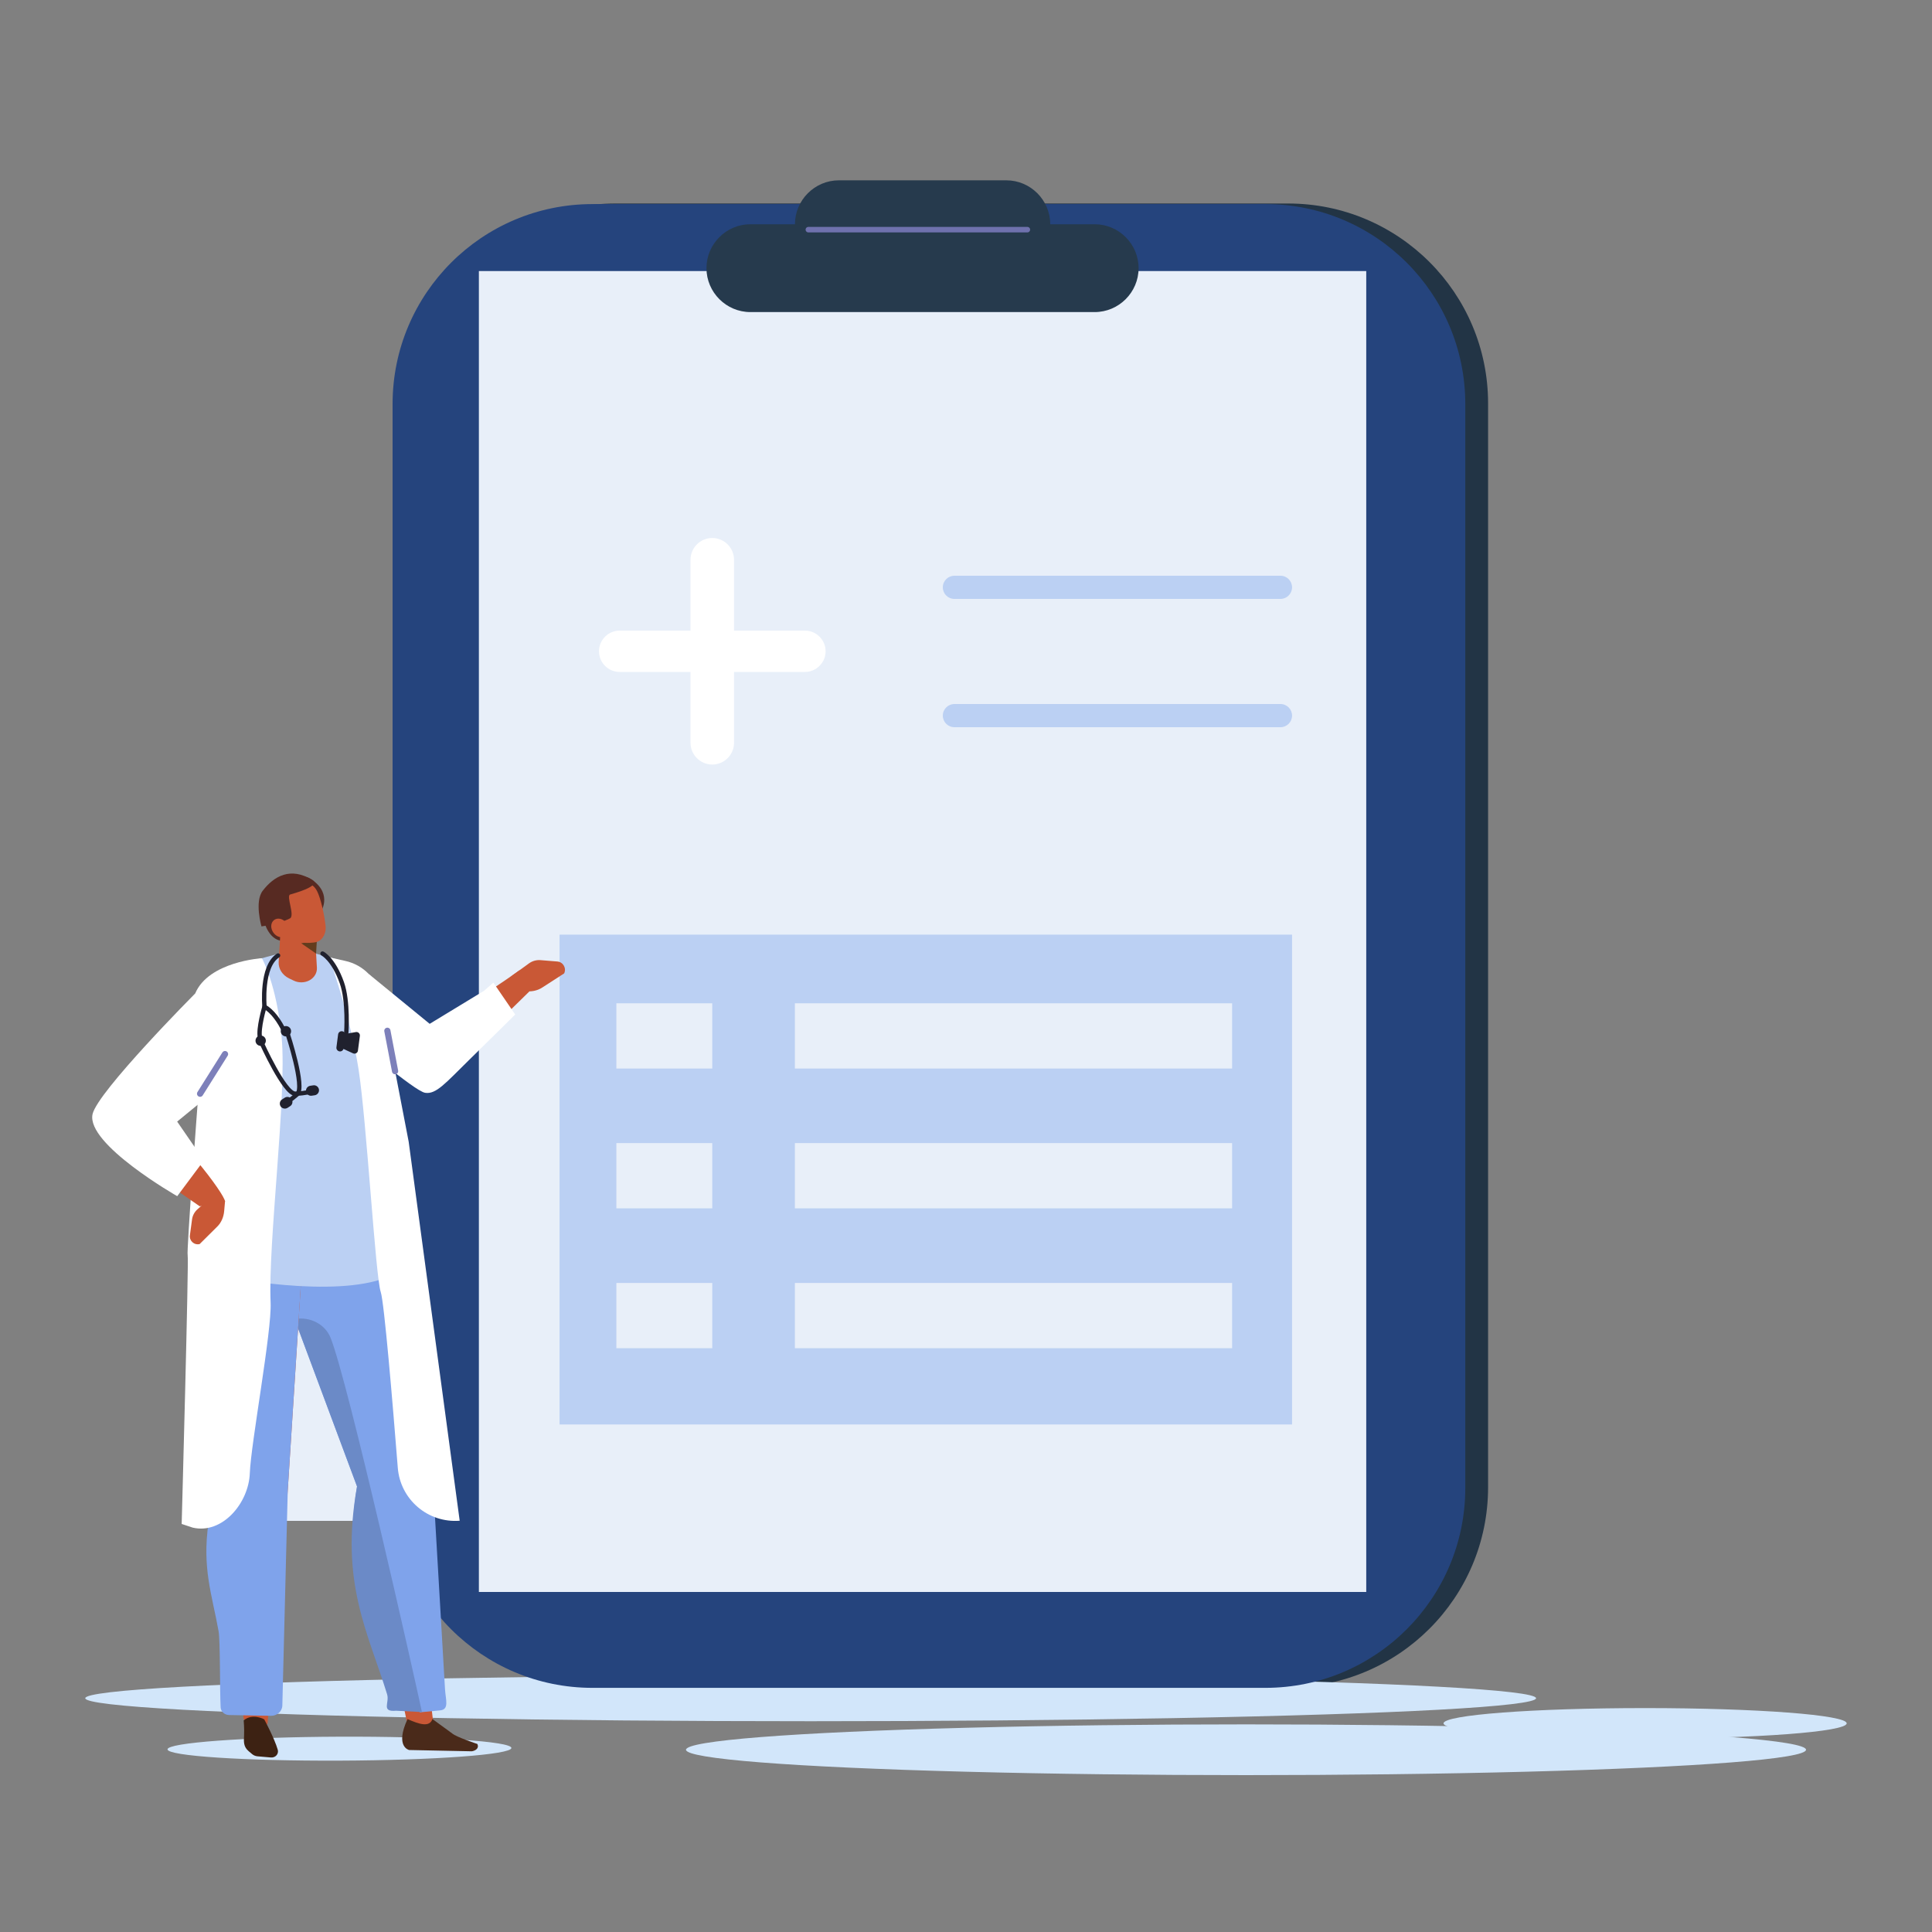<svg xmlns="http://www.w3.org/2000/svg" xmlns:xlink="http://www.w3.org/1999/xlink" id="Layer_1" x="0px" y="0px" viewBox="0 0 300 300" style="enable-background:new 0 0 300 300;" xml:space="preserve"><rect x="0" y="0" width="300" height="300" fill="#808080" stroke="none"/><style type="text/css">	.st0{fill:#D2E6FA;}	.st1{fill:#223445;}	.st2{fill:#25447D;}	.st3{fill:#E8EFF9;}	.st4{fill:#263A4D;}	.st5{fill:#BBD0F3;}	.st6{fill:#FFFFFF;}	.st7{fill:none;stroke:#6F71AD;stroke-width:0.853;stroke-linecap:round;stroke-linejoin:round;stroke-miterlimit:10;}	.st8{fill-rule:evenodd;clip-rule:evenodd;fill:#D2E6FA;}	.st9{fill:#C95836;}	.st10{fill-rule:evenodd;clip-rule:evenodd;fill:#FFFFFF;}	.st11{fill-rule:evenodd;clip-rule:evenodd;fill:#C95836;}	.st12{fill-rule:evenodd;clip-rule:evenodd;fill:#7FA3EB;}	.st13{fill-rule:evenodd;clip-rule:evenodd;fill:#6B8AC7;}	.st14{fill-rule:evenodd;clip-rule:evenodd;fill:#3D2213;}	.st15{fill-rule:evenodd;clip-rule:evenodd;fill:#728F3B;}	.st16{fill-rule:evenodd;clip-rule:evenodd;fill:#BBD0F3;}	.st17{fill:none;stroke:#4E58AD;stroke-width:0.918;stroke-linecap:round;stroke-linejoin:round;stroke-miterlimit:10;}	.st18{fill-rule:evenodd;clip-rule:evenodd;fill:#4A2A1A;}	.st19{fill-rule:evenodd;clip-rule:evenodd;fill:#572A22;}	.st20{fill-rule:evenodd;clip-rule:evenodd;fill:#633C1D;}	.st21{fill:none;stroke:#20212E;stroke-width:0.678;stroke-linecap:round;stroke-linejoin:round;stroke-miterlimit:10;}	.st22{fill:#20212E;}			.st23{fill-rule:evenodd;clip-rule:evenodd;fill:none;stroke:#7D80BA;stroke-width:0.965;stroke-linecap:round;stroke-linejoin:round;stroke-miterlimit:10;}	.st24{fill:none;stroke:#7D80BA;stroke-width:0.965;stroke-linecap:round;stroke-linejoin:round;stroke-miterlimit:10;}</style><g>	<ellipse class="st0" cx="193.48" cy="271.7" rx="86.96" ry="3.94"></ellipse>	<path class="st1" d="M200.01,262H95.55c-17.15,0-31.05-13.9-31.05-31.05V62.65c0-17.15,13.9-31.05,31.05-31.05h104.47   c17.15,0,31.05,13.9,31.05,31.05v168.3C231.06,248.1,217.16,262,200.01,262z"></path>	<ellipse class="st0" cx="125.88" cy="263.7" rx="112.64" ry="3.57"></ellipse>	<path class="st2" d="M196.47,262.09H92.01c-17.15,0-31.05-13.9-31.05-31.05V62.74c0-17.15,13.9-31.05,31.05-31.05h104.47   c17.15,0,31.05,13.9,31.05,31.05v168.3C227.53,248.19,213.62,262.09,196.47,262.09z"></path>	<rect x="74.36" y="42.09" class="st3" width="137.79" height="205.11"></rect>	<path class="st4" d="M156.26,41.64h-26c-3.75,0-6.82-3.07-6.82-6.82v0c0-3.75,3.07-6.82,6.82-6.82h26c3.75,0,6.82,3.07,6.82,6.82v0   C163.07,38.57,160.01,41.64,156.26,41.64z"></path>	<path class="st4" d="M169.98,48.46h-53.46c-3.75,0-6.82-3.07-6.82-6.82v0c0-3.75,3.07-6.82,6.82-6.82h53.46   c3.75,0,6.82,3.07,6.82,6.82v0C176.8,45.39,173.73,48.46,169.98,48.46z"></path>	<path class="st5" d="M198.83,93H148.2c-1,0-1.8-0.81-1.8-1.8l0,0c0-1,0.81-1.8,1.8-1.8h50.63c1,0,1.8,0.81,1.8,1.8l0,0   C200.63,92.19,199.82,93,198.83,93z"></path>	<path class="st5" d="M198.83,112.92H148.2c-1,0-1.8-0.81-1.8-1.8l0,0c0-1,0.81-1.8,1.8-1.8h50.63c1,0,1.8,0.81,1.8,1.8l0,0   C200.63,112.12,199.82,112.92,198.83,112.92z"></path>	<rect x="86.89" y="145.13" class="st5" width="113.74" height="76.06"></rect>	<rect x="95.71" y="155.79" class="st3" width="14.89" height="10.13"></rect>	<rect x="123.43" y="155.79" class="st3" width="67.89" height="10.13"></rect>	<rect x="95.71" y="177.5" class="st3" width="14.89" height="10.13"></rect>	<rect x="123.43" y="177.5" class="st3" width="67.89" height="10.13"></rect>	<rect x="95.71" y="199.22" class="st3" width="14.89" height="10.13"></rect>	<rect x="123.43" y="199.22" class="st3" width="67.89" height="10.13"></rect>	<g>		<path class="st6" d="M110.6,118.72L110.6,118.72c-1.86,0-3.38-1.52-3.38-3.38V86.92c0-1.86,1.52-3.38,3.38-3.38l0,0    c1.86,0,3.38,1.52,3.38,3.38v28.42C113.98,117.2,112.46,118.72,110.6,118.72z"></path>		<path class="st6" d="M93.01,101.13L93.01,101.13c0-1.76,1.44-3.21,3.21-3.21l28.77,0c1.76,0,3.21,1.44,3.21,3.21v0    c0,1.76-1.44,3.21-3.21,3.21H96.22C94.45,104.34,93.01,102.9,93.01,101.13z"></path>	</g>	<line class="st7" x1="125.52" y1="35.66" x2="159.53" y2="35.66"></line>	<path class="st8" d="M286.75,267.6c0,1.31-14.01,2.37-31.3,2.37s-31.3-1.06-31.3-2.37c0-1.31,14.01-2.37,31.3-2.37   S286.75,266.29,286.75,267.6z"></path>	<g>		<rect x="36.05" y="197.26" class="st3" width="25.19" height="38.9"></rect>		<path class="st9" d="M70.6,165.53c4.46-4.55,7.02-7.11,11.6-11.58l-1.52-3.3c-10.54,7.59-15.01,8.15-17.39,13.15    C65.69,169.16,69.34,166.35,70.6,165.53z"></path>		<path class="st9" d="M79.52,151.5l2.61-1.9c0.52-0.38,1.16-0.56,1.8-0.51l2.6,0.21c0.91,0.07,1.46,1.03,1.07,1.85l0,0l-3.41,2.2    c-0.75,0.49-1.72,0.68-2.71,0.56l-1.65-0.21L79.52,151.5z"></path>		<path class="st10" d="M44.64,152.45c0,0,1.01,2.06,5.31,5.19c5.44,3.96,14.37,11.78,16.07,12.05c1.7,0.27,3.18-1.53,6.73-5.01    c3.55-3.48,7.25-7.15,7.25-7.15l-3.39-4.95l-1.45,1.27l-8.44,5.13l-9.4-7.69L44.64,152.45z"></path>					<ellipse transform="matrix(1 -4.026931e-03 4.026931e-03 1 -1.093 0.214)" class="st8" cx="52.71" cy="271.53" rx="26.7" ry="1.86"></ellipse>		<polygon class="st11" points="63.39,268.42 67.28,267.55 66.67,262.34 62.12,262.19   "></polygon>		<path class="st12" d="M54.01,188.29c8.09,9.23,8.11,6.37,8.11,6.37s5.02,31.13,4.92,32.23l2.06,35.39c0.1,1.67,0.71,3.2-0.8,3.31    l-3.12,0.3c-2.82-10.57-12.63-18.89-9.74-35.07l-9.69-25.98C33.96,185.31,54.01,188.29,54.01,188.29z"></path>		<path class="st13" d="M65.52,265.85l-4.01-0.21c-2.39,0.21-0.99-1.24-1.4-2.55c-2.97-9.66-7.35-17.29-4.67-32.28l-9.69-25.98h0    c2.38-0.44,4.75,0.79,5.59,2.92C54.08,214.63,64.21,259.75,65.52,265.85z"></path>		<path class="st11" d="M47.25,191.13l-2.63,41.26l-3.09,35.37l-3.68-0.76c-1.46-12.6-8.69-21.75-4.17-36.72l-1.48-28.31l7.98-9.8    L47.25,191.13z"></path>		<path class="st12" d="M47.25,191.13l-2.57,40.38l-0.84,33.34c-0.03,0.89-0.82,1.6-1.77,1.58l-6.49-0.12    c-0.71-0.01-1.29-0.53-1.32-1.2c-0.14-2.62-0.05-10.31-0.32-11.83c-1.04-5.76-2.58-9.8-1.56-16.83c0.87-6,1.07-12.08,0.43-18.12    l-2.5-23.61l10.03-2.57L47.25,191.13z"></path>		<path class="st14" d="M41.03,266.98c0,0,1.58,2.92,2.1,4.72c0.09,0.31,0.01,0.63-0.2,0.87c-0.21,0.24-0.54,0.36-0.88,0.33    c-0.72-0.06-1.55-0.14-2.06-0.18c-0.32-0.03-0.62-0.15-0.86-0.36c-0.14-0.12-0.32-0.27-0.5-0.42c-0.84-0.71-0.78-1.45-0.73-2.49    c0.05-1.07-0.06-2.31-0.06-2.31C39.23,265.97,41.03,266.98,41.03,266.98z"></path>		<path class="st15" d="M31.8,195.67c0,0,14.55-0.94,18.37-0.96l-18.45-4.8C31.73,189.91,31.55,193.96,31.8,195.67z"></path>		<path class="st16" d="M54.15,149.48l-6.54-1.79l-2.52-0.09l-9.75,2.62c-3.32,1.36-5.05,5-4.04,8.49l1.19,10.79    c-0.91,9.54-0.83,17.85-0.9,25.69c-0.01,1.41,1,2.65,2.38,2.91c9.57,1.85,25.17,3.36,29.46-2.07    C63.81,178.93,60.03,160.96,54.15,149.48z"></path>		<line class="st17" x1="59.11" y1="163.68" x2="58.25" y2="158.64"></line>		<path class="st18" d="M67.15,266.93l3.07,2.24c0.6,0.55,3.9,1.63,3.9,1.63v0c0.33,0.69-0.31,1.05-0.86,1.14l-9.73-0.2    c0,0-2.25-0.47-0.25-4.8C65.06,267.72,66.69,268.28,67.15,266.93z"></path>		<path class="st19" d="M49.74,141.72c0,0,1.99-2.76-1.23-5.07c-3.22-2.31-2.91,4.01-2.81,4.08    C45.8,140.8,49.74,141.72,49.74,141.72z"></path>		<path class="st19" d="M41.03,143.16c0,0,0.79,3.17,3.22,2.94c2.44-0.23,1.6-7.22,1.6-7.22L41.03,143.16z"></path>		<path class="st11" d="M48.84,143.84c0,0,0.2,3.52,0.37,6.44c0.04,0.78-0.39,1.51-1.13,1.93c-0.74,0.41-1.68,0.44-2.45,0.07    c-0.25-0.12-0.5-0.24-0.73-0.35c-1.06-0.51-1.69-1.51-1.63-2.57c0.16-2.73,0.46-7.7,0.46-7.7L48.84,143.84L48.84,143.84z"></path>		<polygon class="st20" points="49.2,146.07 49.08,148.07 46.77,146.47   "></polygon>		<path class="st11" d="M42.34,140.6c-0.31-0.99,0.23-2.04,1.21-2.34c1.04-0.33,2.35-0.74,3.39-1.07c0.97-0.31,1.87,0.3,2.32,1.23    c0.54,1.09,1.1,3.54,1.3,5.36c0.11,1.03-0.37,2.16-1.34,2.47c-1.04,0.33-4.47,0.31-5.36-1.48C43.19,143.4,42.8,142.05,42.34,140.6    L42.34,140.6z"></path>		<path class="st19" d="M40.6,143.85c0,0-1.11-3.83,0.19-5.53c1.75-2.28,4.34-3.77,7.71-1.67c0,0,1.81,0.77-3.44,2.25    c-0.67,0.19,0.78,3.3-0.04,3.71C43.92,143.16,42.48,143.6,40.6,143.85L40.6,143.85z"></path>		<path class="st11" d="M42.48,144.86c0.51,0.68,1.37,0.88,1.92,0.45s0.58-1.32,0.07-1.99c-0.51-0.68-1.37-0.88-1.92-0.45    S41.97,144.18,42.48,144.86z"></path>		<path class="st10" d="M51.11,148.65c0,0,3.31,9.25,4.57,17.41s2.62,32.14,3.44,34.56c0.54,1.61,1.84,17.11,2.65,27.31    c0.39,4.92,4.69,8.59,9.61,8.21l0,0l-7.92-58.85l-4.31-22.41c-0.54-2.83-2.73-5.06-5.54-5.67L51.11,148.65z"></path>		<path class="st10" d="M40.67,148.79c0,0,2.31,4.06,3.07,12.37c0.82,9.03-2.14,31.83-1.72,41.11c0.2,4.44-3.06,21.86-3.23,26.5    c-0.18,4.67-4.3,9.5-8.86,8.44l-1.72-0.57c0,0,1.13-41.18,0.93-41.72s1.61-24.38,1.61-24.38L40.67,148.79z"></path>		<path class="st11" d="M36.68,154.35c2.04,14.4,1.75,8.14-14.66,20.1c-0.9,0.65-1.73-2.8-2.93-2.44c-1.59,0.48-2.63,1.09-2.69,0.62    c-0.5-4.14,18.28-18.68,18.28-18.68L36.68,154.35z"></path>		<path class="st11" d="M34.94,186.56c-0.02-1.12-7.61-11.19-12.27-13.59c-2.24-1.16-3.63-2.61-4.82-2.29    c-2.51,0.67-2.95,5.02-0.37,7.1c1.57,1.27,13.53,9.53,13.53,9.53L34.94,186.56z"></path>		<path class="st9" d="M32.96,185.74l-2.3,2.04c-0.46,0.41-0.76,0.97-0.84,1.57l-0.33,2.46c-0.12,0.86,0.66,1.57,1.51,1.37l0,0    l2.74-2.72c0.61-0.6,0.99-1.46,1.07-2.41l0.14-1.58L32.96,185.74z"></path>		<path class="st6" d="M40.67,148.79c0,0-8.26,0.5-10.36,5.47c0,0-15.18,15.27-15.94,18.75c-1.02,4.65,13.15,12.73,13.15,12.73    l4.14-5.55l-4.15-6.03l12.77-10.47L40.67,148.79z"></path>		<path class="st21" d="M50.08,148.07c0,0,1.68,0.82,3,4.52c1.04,2.92,0.69,7.78,0.69,7.78"></path>		<g>			<path class="st21" d="M41.07,156.3c0,0-0.58-6.22,2.11-7.93"></path>			<path class="st21" d="M44.23,160.3c-0.89-1.86-1.93-3.26-3.16-3.99c0,0-1.03,3.46-0.7,4.82"></path>			<path class="st22" d="M40.71,162.37L40.71,162.37c-0.42,0.13-0.88-0.12-1-0.54v0c-0.13-0.42,0.12-0.88,0.54-1l0,0     c0.42-0.13,0.88,0.12,1,0.54l0,0C41.37,161.79,41.13,162.25,40.71,162.37z"></path>			<path class="st22" d="M44.63,160.9L44.63,160.9c-0.42,0.13-0.88-0.12-1-0.54l0,0c-0.13-0.42,0.12-0.88,0.54-1h0     c0.42-0.13,0.88,0.12,1,0.54l0,0C45.29,160.33,45.05,160.78,44.63,160.9z"></path>			<path class="st21" d="M40.6,161.89c0,0,3.59,7.98,5.25,7.94c1.65-0.05,2.53-0.36,2.53-0.36"></path>			<path class="st22" d="M48.88,170.07l-0.47,0.07c-0.42,0.07-0.82-0.23-0.89-0.65v0c-0.07-0.42,0.23-0.82,0.65-0.89l0.47-0.07     c0.42-0.07,0.82,0.23,0.89,0.65l0,0C49.59,169.6,49.3,170,48.88,170.07z"></path>			<path class="st21" d="M44.66,160.52c0,0,2.75,8.31,1.49,9.4c-1.25,1.08-1.47,1.09-1.47,1.09"></path>			<path class="st22" d="M44.66,172.02l0.4-0.26c0.36-0.23,0.46-0.72,0.22-1.08l0,0c-0.23-0.36-0.72-0.46-1.08-0.22l-0.4,0.26     c-0.36,0.23-0.46,0.72-0.22,1.08l0,0C43.81,172.15,44.3,172.25,44.66,172.02z"></path>		</g>		<g>			<path class="st22" d="M52.74,162.61l2.08,0.95c0.33,0.15,0.72-0.06,0.76-0.42l0.3-2.28c0.05-0.36-0.27-0.67-0.63-0.6l-2.26,0.4     L52.74,162.61z"></path>			<path class="st22" d="M52.73,163.26L52.73,163.26c0.31,0.04,0.59-0.18,0.63-0.49l0.26-2.01c0.04-0.31-0.18-0.59-0.49-0.63l0,0     c-0.31-0.04-0.59,0.18-0.63,0.49l-0.26,2.01C52.2,162.93,52.42,163.22,52.73,163.26z"></path>		</g>		<line class="st23" x1="31.07" y1="169.83" x2="34.94" y2="163.68"></line>		<line class="st24" x1="61.35" y1="166.33" x2="60.15" y2="160.06"></line>	</g></g></svg>